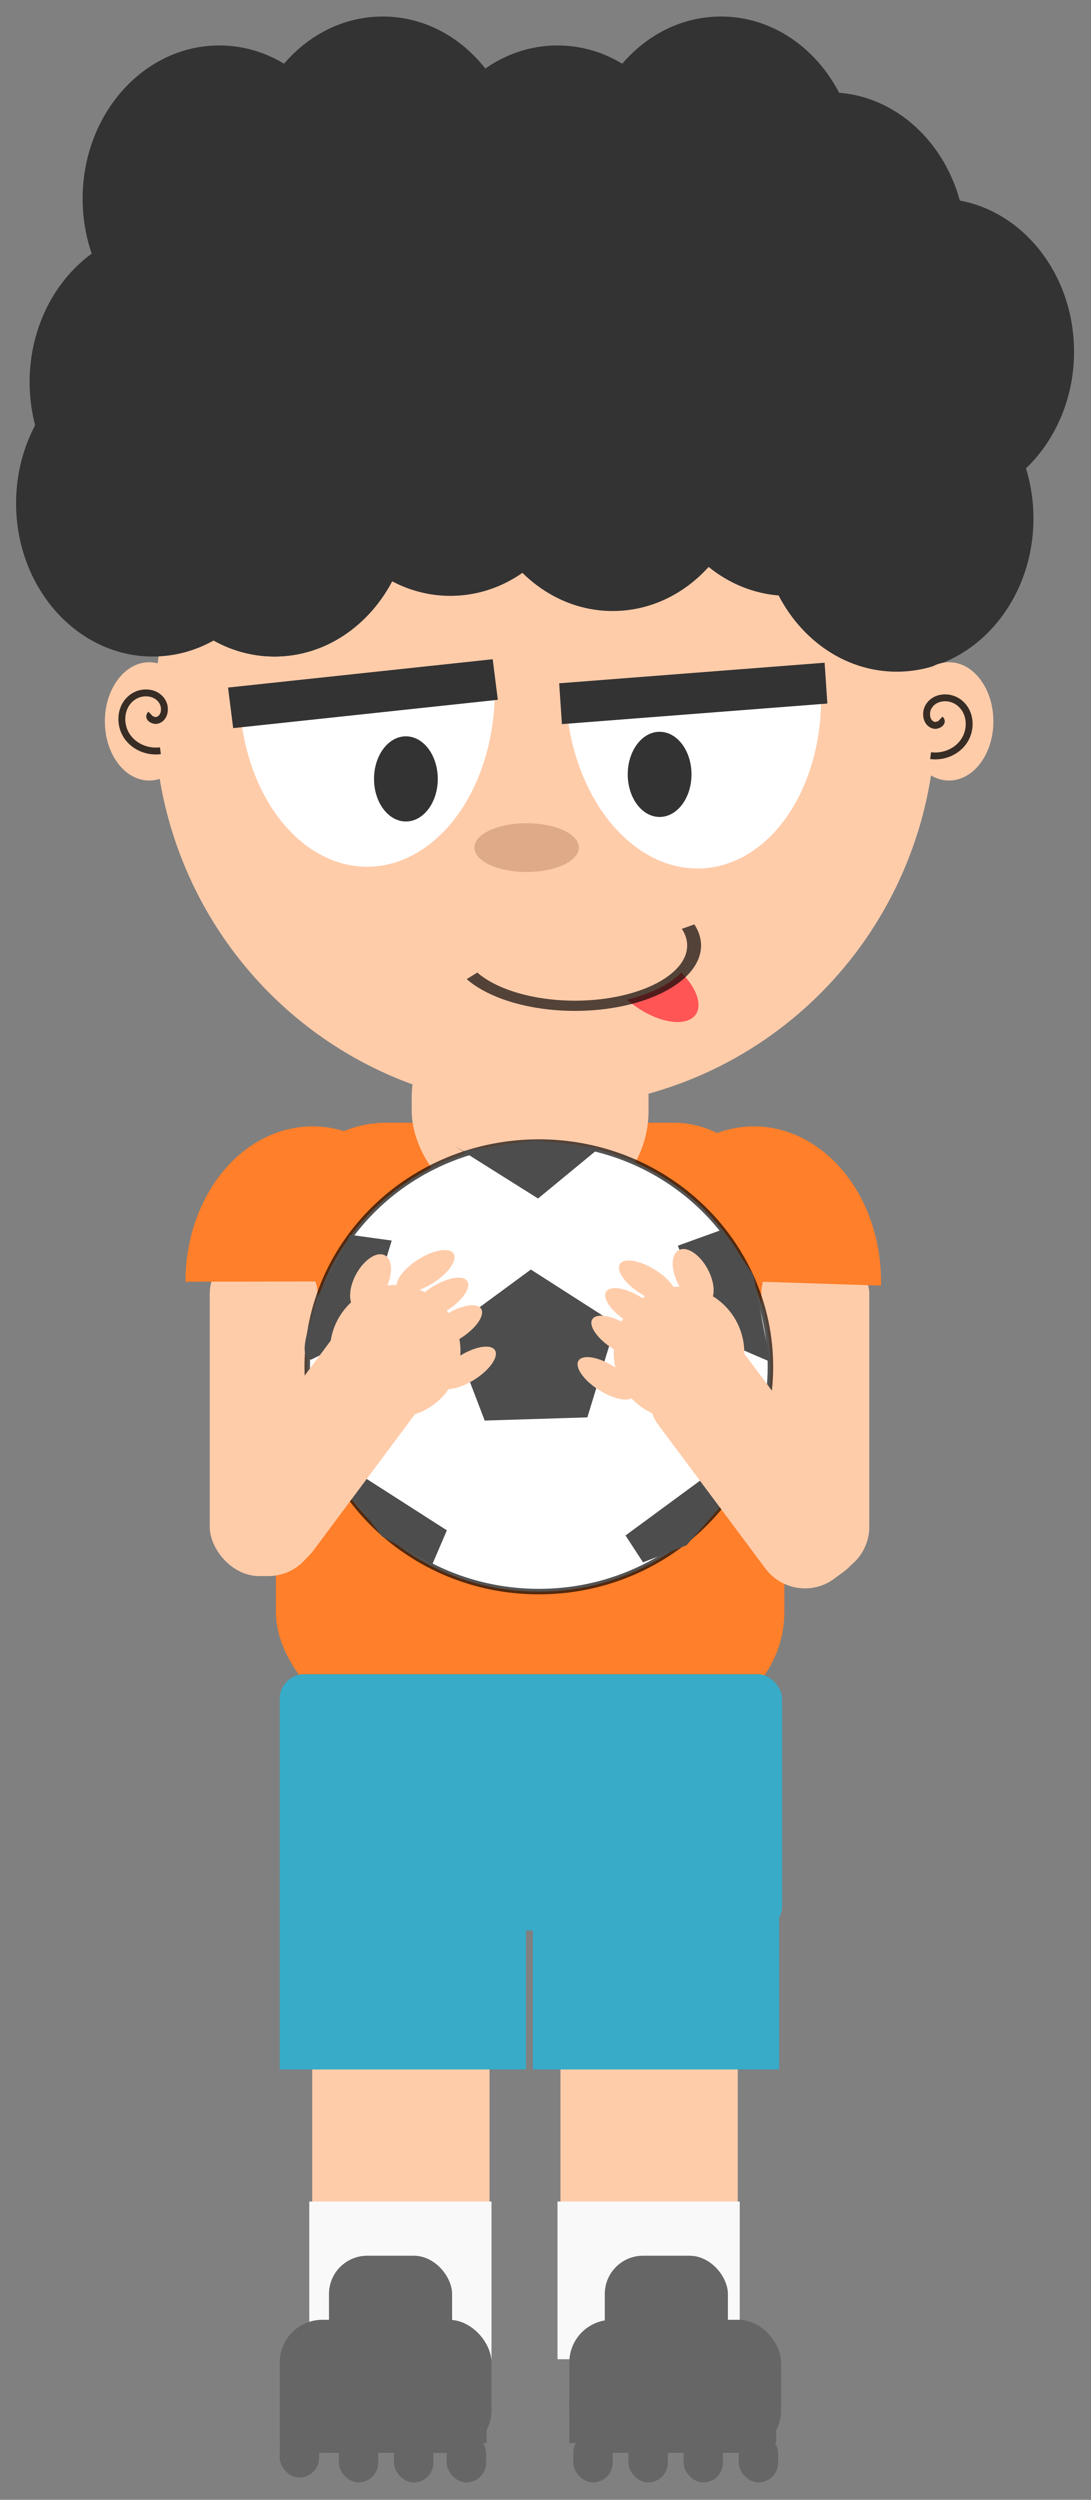 <?xml version="1.0" encoding="UTF-8" standalone="no"?>
<!-- Created with Inkscape (http://www.inkscape.org/) -->

<svg
   xmlns:dc="http://purl.org/dc/elements/1.1/"
   xmlns:cc="http://creativecommons.org/ns#"
   xmlns:rdf="http://www.w3.org/1999/02/22-rdf-syntax-ns#"
   xmlns:svg="http://www.w3.org/2000/svg"
   xmlns="http://www.w3.org/2000/svg"
   xmlns:sodipodi="http://sodipodi.sourceforge.net/DTD/sodipodi-0.dtd"
   xmlns:inkscape="http://www.inkscape.org/namespaces/inkscape"
   width="262.026"
   height="600"
   id="svg2"
   version="1.1"
   inkscape:version="0.91 r13725"
   sodipodi:docname="soccer_player.svg">
  <rect width="100%" height="100%" fill="#808080" stroke="none"/>
  <title
     id="title4223">soccer player boy</title>
  <defs
     id="defs4" />
  <sodipodi:namedview
     id="base"
     pagecolor="#ffffff"
     bordercolor="#666666"
     borderopacity="1.0"
     inkscape:pageopacity="0.0"
     inkscape:pageshadow="2"
     inkscape:zoom="0.35"
     inkscape:cx="596.62494"
     inkscape:cy="71.962977"
     inkscape:document-units="px"
     inkscape:current-layer="layer1"
     showgrid="false"
     inkscape:window-width="1366"
     inkscape:window-height="706"
     inkscape:window-x="-8"
     inkscape:window-y="-8"
     inkscape:window-maximized="1"
     fit-margin-top="4"
     fit-margin-left="4"
     fit-margin-right="4"
     fit-margin-bottom="4" />
  <g
     inkscape:label="Capa 1"
     inkscape:groupmode="layer"
     id="layer1"
     transform="translate(-229.916,-224.358)">
    <g
       id="g5717"
       transform="matrix(1.656,0,0,1.656,22.675,-417.451)">
      <rect
         y="682.362"
         x="170.429"
         height="45.714"
         width="25.714"
         id="rect5665"
         style="fill:#ffccaa;fill-opacity:1;fill-rule:nonzero;stroke:#000000;stroke-width:0;stroke-miterlimit:4;stroke-dasharray:none;stroke-opacity:0.673" />
      <rect
         style="fill:#ffccaa;fill-opacity:1;fill-rule:nonzero;stroke:#000000;stroke-width:0;stroke-miterlimit:4;stroke-dasharray:none;stroke-opacity:0.673"
         id="rect5663"
         width="25.714"
         height="45.714"
         x="206.429"
         y="682.362" />
      <rect
         ry="15.962"
         y="550.296"
         x="165.16"
         height="86.873"
         width="73.741"
         id="rect4049"
         style="fill:#ff7f2a;fill-opacity:1;fill-rule:nonzero;stroke:#000000;stroke-width:0;stroke-miterlimit:4;stroke-dasharray:none;stroke-opacity:1" />
      <rect
         style="fill:#ffccaa;fill-opacity:1;fill-rule:nonzero;stroke:#000000;stroke-width:0;stroke-miterlimit:4;stroke-dasharray:none;stroke-opacity:0.673"
         id="rect5526"
         width="15.657"
         height="47.982"
         x="235.563"
         y="568.014"
         ry="7.151" />
      <rect
         ry="7.151"
         y="568.014"
         x="155.563"
         height="47.982"
         width="15.657"
         id="rect5515"
         style="fill:#ffccaa;fill-opacity:1;fill-rule:nonzero;stroke:#000000;stroke-width:0;stroke-miterlimit:4;stroke-dasharray:none;stroke-opacity:0.673" />
      <rect
         ry="15.405"
         y="531.164"
         x="184.858"
         height="32.83"
         width="34.345"
         id="rect4035"
         style="fill:#ffccaa;fill-opacity:1;fill-rule:nonzero;stroke:#000000;stroke-width:0;stroke-miterlimit:4;stroke-dasharray:none;stroke-opacity:1" />
      <ellipse
         transform="matrix(0.831,0,0,0.843,269.256,24.594)"
         id="path3001"
         style="fill:#ffccaa;fill-opacity:1;fill-rule:nonzero;stroke:#000000;stroke-width:0;stroke-miterlimit:4;stroke-dasharray:none;stroke-opacity:0.995"
         cx="-78.287"
         cy="553.347"
         rx="68.185"
         ry="67.68" />
      <path
         sodipodi:type="arc"
         style="fill:#ffffff;fill-opacity:1;fill-rule:nonzero;stroke:#000000;stroke-width:0;stroke-miterlimit:4;stroke-dasharray:none;stroke-opacity:0.995"
         id="path3956"
         sodipodi:cx="201.42857"
         sodipodi:cy="478.07648"
         sodipodi:rx="36.377808"
         sodipodi:ry="74.285713"
         d="m 237.806,478.076 a 36.378,74.286 0 0 1 -18.189,64.333 36.378,74.286 0 0 1 -36.378,0 36.378,74.286 0 0 1 -18.189,-64.333"
         sodipodi:start="0"
         sodipodi:end="3.1415927"
         sodipodi:open="true"
         transform="matrix(0.508,-0.025,0.017,0.343,115.258,329.003)" />
      <path
         transform="matrix(0.509,0,0,0.343,75.859,323.728)"
         sodipodi:open="true"
         sodipodi:end="3.1415927"
         sodipodi:start="0"
         d="m 237.806,478.076 a 36.378,74.286 0 0 1 -18.189,64.333 36.378,74.286 0 0 1 -36.378,0 36.378,74.286 0 0 1 -18.189,-64.333"
         sodipodi:ry="74.285713"
         sodipodi:rx="36.377808"
         sodipodi:cy="478.07648"
         sodipodi:cx="201.42857"
         id="path2985"
         style="fill:#ffffff;fill-opacity:1;fill-rule:nonzero;stroke:#000000;stroke-width:0;stroke-miterlimit:4;stroke-dasharray:none;stroke-opacity:0.995"
         sodipodi:type="arc" />
      <ellipse
         style="fill:#333333;fill-opacity:1;fill-rule:nonzero;stroke:#000000;stroke-width:0;stroke-miterlimit:4;stroke-dasharray:none;stroke-opacity:0.995"
         id="path2995"
         transform="matrix(0.654,0,0,0.582,242.149,104.628)"
         cx="-88.893"
         cy="680.121"
         rx="7.071"
         ry="10.607" />
      <g
         transform="translate(292.944,-66.67)"
         id="g3904">
        <g
           transform="matrix(0.981,0,0,1.099,2.739,-110.669)"
           id="g3929">
          <rect
             style="fill:#333333;fill-opacity:1;fill-rule:nonzero;stroke:#000000;stroke-width:0;stroke-miterlimit:4;stroke-dasharray:none;stroke-opacity:0.995"
             id="rect2997"
             width="39.323"
             height="5.406"
             x="-223.751"
             y="589.329"
             transform="matrix(0.995,-0.095,0.14,0.99,0,0)" />
          <rect
             y="596.523"
             x="-136.184"
             height="5.401"
             width="39.321"
             id="rect2999"
             style="fill:#333333;fill-opacity:1;fill-rule:nonzero;stroke:#000000;stroke-width:0;stroke-miterlimit:4;stroke-dasharray:none;stroke-opacity:0.995"
             transform="matrix(0.998,-0.069,0.075,0.997,0,0)" />
          <circle
             id="path3862"
             style="fill:#333333;fill-opacity:1;fill-rule:nonzero;stroke:#000000;stroke-width:0;stroke-miterlimit:4;stroke-dasharray:none;stroke-opacity:0.995"
             cx="-141.421"
             cy="540.215"
             r="20.203" />
          <circle
             transform="translate(16.162,18.183)"
             style="fill:#333333;fill-opacity:1;fill-rule:nonzero;stroke:#000000;stroke-width:0;stroke-miterlimit:4;stroke-dasharray:none;stroke-opacity:0.995"
             id="path3864"
             cx="-141.421"
             cy="540.215"
             r="20.203" />
          <circle
             id="path3866"
             style="fill:#333333;fill-opacity:1;fill-rule:nonzero;stroke:#000000;stroke-width:0;stroke-miterlimit:4;stroke-dasharray:none;stroke-opacity:0.995"
             transform="translate(24.162,-3.817)"
             cx="-141.421"
             cy="540.215"
             r="20.203" />
          <circle
             transform="translate(40.162,10.183)"
             style="fill:#333333;fill-opacity:1;fill-rule:nonzero;stroke:#000000;stroke-width:0;stroke-miterlimit:4;stroke-dasharray:none;stroke-opacity:0.995"
             id="path3868"
             cx="-141.421"
             cy="540.215"
             r="20.203" />
          <circle
             id="path3870"
             style="fill:#333333;fill-opacity:1;fill-rule:nonzero;stroke:#000000;stroke-width:0;stroke-miterlimit:4;stroke-dasharray:none;stroke-opacity:0.995"
             transform="translate(34.162,32.183)"
             cx="-141.421"
             cy="540.215"
             r="20.203" />
          <circle
             transform="translate(-7.838,24.183)"
             style="fill:#333333;fill-opacity:1;fill-rule:nonzero;stroke:#000000;stroke-width:0;stroke-miterlimit:4;stroke-dasharray:none;stroke-opacity:0.995"
             id="path3872"
             cx="-141.421"
             cy="540.215"
             r="20.203" />
          <circle
             id="path3874"
             style="fill:#333333;fill-opacity:1;fill-rule:nonzero;stroke:#000000;stroke-width:0;stroke-miterlimit:4;stroke-dasharray:none;stroke-opacity:0.995"
             transform="translate(8.162,40.183)"
             cx="-141.421"
             cy="540.215"
             r="20.203" />
          <circle
             transform="translate(8.162,40.183)"
             style="fill:#333333;fill-opacity:1;fill-rule:nonzero;stroke:#000000;stroke-width:0;stroke-miterlimit:4;stroke-dasharray:none;stroke-opacity:0.995"
             id="path3876"
             cx="-141.421"
             cy="540.215"
             r="20.203" />
          <circle
             transform="translate(50,0)"
             style="fill:#333333;fill-opacity:1;fill-rule:nonzero;stroke:#000000;stroke-width:0;stroke-miterlimit:4;stroke-dasharray:none;stroke-opacity:0.995"
             id="path3878"
             cx="-141.421"
             cy="540.215"
             r="20.203" />
          <circle
             id="path3880"
             style="fill:#333333;fill-opacity:1;fill-rule:nonzero;stroke:#000000;stroke-width:0;stroke-miterlimit:4;stroke-dasharray:none;stroke-opacity:0.995"
             transform="translate(66.162,18.183)"
             cx="-141.421"
             cy="540.215"
             r="20.203" />
          <circle
             transform="translate(74.162,-3.817)"
             style="fill:#333333;fill-opacity:1;fill-rule:nonzero;stroke:#000000;stroke-width:0;stroke-miterlimit:4;stroke-dasharray:none;stroke-opacity:0.995"
             id="path3882"
             cx="-141.421"
             cy="540.215"
             r="20.203" />
          <circle
             id="path3884"
             style="fill:#333333;fill-opacity:1;fill-rule:nonzero;stroke:#000000;stroke-width:0;stroke-miterlimit:4;stroke-dasharray:none;stroke-opacity:0.995"
             transform="translate(90.162,10.183)"
             cx="-141.421"
             cy="540.215"
             r="20.203" />
          <circle
             transform="translate(84.162,32.183)"
             style="fill:#333333;fill-opacity:1;fill-rule:nonzero;stroke:#000000;stroke-width:0;stroke-miterlimit:4;stroke-dasharray:none;stroke-opacity:0.995"
             id="path3886"
             cx="-141.421"
             cy="540.215"
             r="20.203" />
          <circle
             id="path3888"
             style="fill:#333333;fill-opacity:1;fill-rule:nonzero;stroke:#000000;stroke-width:0;stroke-miterlimit:4;stroke-dasharray:none;stroke-opacity:0.995"
             transform="translate(42.162,24.183)"
             cx="-141.421"
             cy="540.215"
             r="20.203" />
          <circle
             id="path3890"
             style="fill:#333333;fill-opacity:1;fill-rule:nonzero;stroke:#000000;stroke-width:0;stroke-miterlimit:4;stroke-dasharray:none;stroke-opacity:0.995"
             transform="translate(66,10)"
             cx="-141.421"
             cy="540.215"
             r="20.203" />
          <circle
             transform="translate(82.162,28.183)"
             style="fill:#333333;fill-opacity:1;fill-rule:nonzero;stroke:#000000;stroke-width:0;stroke-miterlimit:4;stroke-dasharray:none;stroke-opacity:0.995"
             id="path3892"
             cx="-141.421"
             cy="540.215"
             r="20.203" />
          <circle
             id="path3894"
             style="fill:#333333;fill-opacity:1;fill-rule:nonzero;stroke:#000000;stroke-width:0;stroke-miterlimit:4;stroke-dasharray:none;stroke-opacity:0.995"
             transform="translate(90.162,6.183)"
             cx="-141.421"
             cy="540.215"
             r="20.203" />
          <circle
             transform="translate(106.162,20.183)"
             style="fill:#333333;fill-opacity:1;fill-rule:nonzero;stroke:#000000;stroke-width:0;stroke-miterlimit:4;stroke-dasharray:none;stroke-opacity:0.995"
             id="path3896"
             cx="-141.421"
             cy="540.215"
             r="20.203" />
          <circle
             id="path3898"
             style="fill:#333333;fill-opacity:1;fill-rule:nonzero;stroke:#000000;stroke-width:0;stroke-miterlimit:4;stroke-dasharray:none;stroke-opacity:0.995"
             transform="translate(100.162,42.183)"
             cx="-141.421"
             cy="540.215"
             r="20.203" />
          <circle
             transform="translate(58.162,34.183)"
             style="fill:#333333;fill-opacity:1;fill-rule:nonzero;stroke:#000000;stroke-width:0;stroke-miterlimit:4;stroke-dasharray:none;stroke-opacity:0.995"
             id="path3900"
             cx="-141.421"
             cy="540.215"
             r="20.203" />
          <circle
             id="path3902"
             style="fill:#333333;fill-opacity:1;fill-rule:nonzero;stroke:#000000;stroke-width:0;stroke-miterlimit:4;stroke-dasharray:none;stroke-opacity:0.995"
             transform="translate(-9.838,40.183)"
             cx="-141.421"
             cy="540.215"
             r="20.203" />
          <path
             sodipodi:end="0.026840793"
             sodipodi:start="2.5700805"
             transform="matrix(0.209,-0.488,-0.437,-0.234,164.577,794.394)"
             d="m 28.992,578.883 a 7.143,15.357 0 0 1 0.432,-17.905 7.143,15.357 0 0 1 8.032,-4.823 7.143,15.357 0 0 1 4.684,14.833 L 35,570.576 Z"
             sodipodi:ry="15.357142"
             sodipodi:rx="7.1428571"
             sodipodi:cy="570.57648"
             sodipodi:cx="35"
             id="path5509"
             style="fill:#ff5555;fill-opacity:1;fill-rule:nonzero;stroke:#000000;stroke-width:0;stroke-miterlimit:4;stroke-dasharray:none;stroke-opacity:0.673"
             sodipodi:type="arc" />
        </g>
        <rect
           ry="3.58"
           y="696.889"
           x="-127.23"
           height="37.143"
           width="72.857"
           id="rect5655"
           style="fill:#37abc8;fill-opacity:1;fill-rule:nonzero;stroke:#000000;stroke-width:0;stroke-miterlimit:4;stroke-dasharray:none;stroke-opacity:0.673" />
      </g>
      <ellipse
         transform="matrix(0.654,0,0,0.582,278.946,103.971)"
         id="path2993"
         style="fill:#333333;fill-opacity:1;fill-rule:nonzero;stroke:#000000;stroke-width:0;stroke-miterlimit:4;stroke-dasharray:none;stroke-opacity:0.995"
         cx="-88.893"
         cy="680.121"
         rx="7.071"
         ry="10.607" />
      <ellipse
         transform="translate(-105.056,-98.49)"
         id="path3964"
         style="fill:#deaa87;fill-opacity:1;fill-rule:nonzero;stroke:#000000;stroke-width:0;stroke-miterlimit:4;stroke-dasharray:none;stroke-opacity:0.995"
         cx="306.581"
         cy="608.905"
         rx="7.576"
         ry="3.536" />
      <ellipse
         transform="matrix(1,0,0,1.231,78.571,-125.188)"
         id="path4027"
         style="fill:#ffccaa;fill-opacity:1;fill-rule:nonzero;stroke:#000000;stroke-width:0;stroke-miterlimit:4;stroke-dasharray:none;stroke-opacity:1"
         cx="68.214"
         cy="501.469"
         rx="6.429"
         ry="6.964" />
      <path
         transform="matrix(-1,0,0,1,196.304,-30.571)"
         d="m 49.286,521.648 c 0.551,0.524 -0.413,0.998 -0.858,0.903 -1.132,-0.243 -1.342,-1.682 -0.898,-2.571 0.777,-1.556 2.844,-1.782 4.218,-0.923 1.986,1.242 2.232,4.001 0.954,5.837 -1.067,1.533 -2.975,2.288 -4.809,2.053"
         sodipodi:t0="0"
         sodipodi:argument="-18.089792"
         sodipodi:radius="5.4780679"
         sodipodi:revolution="1.17"
         sodipodi:expansion="0.95999998"
         sodipodi:cy="521.64789"
         sodipodi:cx="49.285713"
         id="path4029"
         style="opacity:0.78;fill:none;stroke:#000000;stroke-width:1px;stroke-linecap:butt;stroke-linejoin:miter;stroke-opacity:1"
         sodipodi:type="spiral" />
      <ellipse
         style="fill:#ffccaa;fill-opacity:1;fill-rule:nonzero;stroke:#000000;stroke-width:0;stroke-miterlimit:4;stroke-dasharray:none;stroke-opacity:1"
         id="path4031"
         transform="matrix(1,0,0,1.231,194.571,-125.188)"
         cx="68.214"
         cy="501.469"
         rx="6.429"
         ry="6.964" />
      <path
         sodipodi:type="spiral"
         style="opacity:0.78;fill:none;stroke:#000000;stroke-width:1px;stroke-linecap:butt;stroke-linejoin:miter;stroke-opacity:1"
         id="path4033"
         sodipodi:cx="49.285713"
         sodipodi:cy="521.64789"
         sodipodi:expansion="0.95999998"
         sodipodi:revolution="1.17"
         sodipodi:radius="5.4780679"
         sodipodi:argument="-18.089792"
         sodipodi:t0="0"
         d="m 49.286,521.648 c 0.551,0.524 -0.413,0.998 -0.858,0.903 -1.132,-0.243 -1.342,-1.682 -0.898,-2.571 0.777,-1.556 2.844,-1.782 4.218,-0.923 1.986,1.242 2.232,4.001 0.954,5.837 -1.067,1.533 -2.975,2.288 -4.809,2.053"
         transform="translate(212.214,-29.857)" />
      <path
         transform="matrix(1.008,0,0,0.741,150.213,101.282)"
         sodipodi:open="true"
         sodipodi:end="2.6146495"
         sodipodi:start="5.9639161"
         d="M 74.134,567.592 A 17.143,11.786 0 0 1 64.896,582.037 17.143,11.786 0 0 1 43.04,577.218"
         sodipodi:ry="11.785714"
         sodipodi:rx="17.142857"
         sodipodi:cy="571.29077"
         sodipodi:cx="57.857143"
         id="path5507"
         style="fill:#ffccaa;fill-opacity:1;fill-rule:nonzero;stroke:#000000;stroke-width:2;stroke-miterlimit:4;stroke-dasharray:none;stroke-opacity:0.673"
         sodipodi:type="arc" />
      <path
         transform="translate(91.439,-2.02)"
         sodipodi:end="0.026840793"
         sodipodi:start="3.1400225"
         d="m 60.609,575.353 a 18.435,22.476 0 0 1 9.344,-19.588 18.435,22.476 0 0 1 18.585,0.286 18.435,22.476 0 0 1 8.935,19.87 l -18.429,-0.603 z"
         sodipodi:ry="22.475895"
         sodipodi:rx="18.435284"
         sodipodi:cy="575.31763"
         sodipodi:cx="79.044434"
         id="path5520"
         style="fill:#ff7f2a;fill-opacity:1;fill-rule:nonzero;stroke:#000000;stroke-width:0;stroke-miterlimit:4;stroke-dasharray:none;stroke-opacity:0.673"
         sodipodi:type="arc" />
      <path
         sodipodi:type="arc"
         style="fill:#ff7f2a;fill-opacity:1;fill-rule:nonzero;stroke:#000000;stroke-width:0;stroke-miterlimit:4;stroke-dasharray:none;stroke-opacity:0.673"
         id="path5522"
         sodipodi:cx="79.044434"
         sodipodi:cy="575.31763"
         sodipodi:rx="18.435284"
         sodipodi:ry="22.475895"
         d="m 60.609,575.353 a 18.435,22.476 0 0 1 9.344,-19.588 18.435,22.476 0 0 1 18.585,0.286 18.435,22.476 0 0 1 8.935,19.87 l -18.429,-0.603 z"
         sodipodi:start="3.1400225"
         sodipodi:end="0.026840793"
         transform="translate(155.439,-2.02)" />
      <g
         transform="translate(-136.876,-14.395)"
         id="g5607">
        <path
           inkscape:connector-curvature="0"
           style="fill:#ffffff;fill-opacity:1;fill-rule:nonzero;stroke:#000000;stroke-width:0.8;stroke-miterlimit:4;stroke-dasharray:none;stroke-opacity:0.673"
           d="m 373.756,600.066 c 0,17.992 -15.038,32.577 -33.588,32.577 -18.55,0 -33.588,-14.585 -33.588,-32.577 0,-17.992 15.038,-32.577 33.588,-32.577 18.55,0 33.588,14.585 33.588,32.577 z"
           id="path5532" />
        <path
           style="fill:#4d4d4d;fill-opacity:1;fill-rule:nonzero;stroke:#000000;stroke-width:0;stroke-miterlimit:4;stroke-opacity:0.673"
           d="m 373.723,599.33 -8.325,-3.58 -5.065,-13.243 6.457,-2.332 4.505,6.637 z"
           id="path5542"
           inkscape:connector-curvature="0"
           sodipodi:nodetypes="cccccc" />
        <path
           style="fill:#4d4d4d;fill-opacity:1;fill-rule:nonzero;stroke:#000000;stroke-width:0;stroke-miterlimit:4;stroke-opacity:0.673"
           d="m 314.695,595.29 -7.567,3.744 c -2.173,-0.563 0.049,-5.52 0.996,-9.202 l 4.689,-8.898 6.02,0.829 z"
           id="path5544"
           inkscape:connector-curvature="0"
           sodipodi:nodetypes="cccccc" />
        <path
           style="fill:#4d4d4d;fill-opacity:1;fill-rule:nonzero;stroke:#000000;stroke-width:0;stroke-miterlimit:4;stroke-opacity:0.673"
           d="m 324.716,628.704 -7.315,-4.085 -5.065,-6.677 2.164,-2.079 12.333,7.9 z"
           id="path5546"
           inkscape:connector-curvature="0"
           sodipodi:nodetypes="cccccc" />
        <path
           style="fill:#4d4d4d;fill-opacity:1;fill-rule:nonzero;stroke:#000000;stroke-width:0;stroke-miterlimit:4;stroke-opacity:0.673"
           d="m 361.584,625.926 -6.304,2.481 -2.54,-3.899 11.76,-8.645 2.99,3.354 z"
           id="path5548"
           inkscape:connector-curvature="0"
           sodipodi:nodetypes="cccccc" />
        <path
           style="fill:#4d4d4d;fill-opacity:1;fill-rule:nonzero;stroke:#000000;stroke-width:0;stroke-miterlimit:4;stroke-opacity:0.673"
           d="m 348.905,568.378 -8.85,7.293 -12.004,-7.545 1.179,0.671 10.313,-1.597 z"
           id="path5550"
           inkscape:connector-curvature="0"
           sodipodi:nodetypes="cccccc" />
        <path
           id="path5585"
           d="m 347.207,607.391 -14.891,0.461 -5.065,-13.243 11.76,-8.645 12.333,7.9 z"
           style="fill:#4d4d4d;fill-opacity:1;fill-rule:nonzero;stroke:#000000;stroke-width:0;stroke-miterlimit:4;stroke-opacity:0.673"
           inkscape:connector-curvature="0" />
      </g>
      <rect
         transform="matrix(0.802,0.598,-0.598,0.802,0,0)"
         ry="7.151"
         y="355.466"
         x="486.402"
         height="40.406"
         width="16.162"
         id="rect5524"
         style="fill:#ffccaa;fill-opacity:1;fill-rule:nonzero;stroke:#000000;stroke-width:0;stroke-miterlimit:4;stroke-dasharray:none;stroke-opacity:0.673" />
      <rect
         style="fill:#ffccaa;fill-opacity:1;fill-rule:nonzero;stroke:#000000;stroke-width:0;stroke-miterlimit:4;stroke-dasharray:none;stroke-opacity:0.673"
         id="rect5528"
         width="16.162"
         height="40.406"
         x="162.014"
         y="600.601"
         ry="7.151"
         transform="matrix(-0.802,0.598,0.598,0.802,0,0)" />
      <ellipse
         transform="translate(40.154,-11.364)"
         id="path5616"
         style="fill:#ffccaa;fill-opacity:1;fill-rule:nonzero;stroke:#000000;stroke-width:0;stroke-miterlimit:4;stroke-dasharray:none;stroke-opacity:0.673"
         cx="142.305"
         cy="594.763"
         rx="9.47"
         ry="9.596" />
      <ellipse
         style="fill:#ffccaa;fill-opacity:1;fill-rule:nonzero;stroke:#000000;stroke-width:0;stroke-miterlimit:4;stroke-dasharray:none;stroke-opacity:0.673"
         id="path5618"
         transform="translate(81.317,-11.112)"
         cx="142.305"
         cy="594.763"
         rx="9.47"
         ry="9.596" />
      <ellipse
         transform="matrix(0.881,0.472,-0.472,0.881,339.941,-5.39)"
         style="fill:#ffccaa;fill-opacity:1;fill-rule:nonzero;stroke:#000000;stroke-width:0;stroke-miterlimit:4;stroke-dasharray:none;stroke-opacity:0.673"
         id="path5622"
         cx="131.446"
         cy="586.556"
         rx="2.399"
         ry="4.419" />
      <ellipse
         id="path5624"
         style="fill:#ffccaa;fill-opacity:1;fill-rule:nonzero;stroke:#000000;stroke-width:0;stroke-miterlimit:4;stroke-dasharray:none;stroke-opacity:0.673"
         transform="matrix(-0.881,0.472,0.472,0.881,64.625,-6.148)"
         cx="131.446"
         cy="586.556"
         rx="2.399"
         ry="4.419" />
      <g
         transform="translate(-2.674,-23.234)"
         id="g5632">
        <g
           transform="translate(58.589,-0.758)"
           id="g5639">
          <ellipse
             transform="matrix(0.534,0.845,-0.845,0.534,564.742,166.996)"
             id="path5626"
             style="fill:#ffccaa;fill-opacity:1;fill-rule:nonzero;stroke:#000000;stroke-width:0;stroke-miterlimit:4;stroke-dasharray:none;stroke-opacity:0.673"
             cx="130.815"
             cy="596.026"
             rx="2.02"
             ry="4.798" />
          <ellipse
             style="fill:#ffccaa;fill-opacity:1;fill-rule:nonzero;stroke:#000000;stroke-width:0;stroke-miterlimit:4;stroke-dasharray:none;stroke-opacity:0.673"
             id="path5628"
             transform="matrix(0.534,0.845,-0.845,0.534,566.742,170.996)"
             cx="130.815"
             cy="596.026"
             rx="2.02"
             ry="4.798" />
          <ellipse
             transform="matrix(0.534,0.845,-0.845,0.534,568.742,174.996)"
             id="path5630"
             style="fill:#ffccaa;fill-opacity:1;fill-rule:nonzero;stroke:#000000;stroke-width:0;stroke-miterlimit:4;stroke-dasharray:none;stroke-opacity:0.673"
             cx="130.815"
             cy="596.026"
             rx="2.02"
             ry="4.798" />
          <ellipse
             style="fill:#ffccaa;fill-opacity:1;fill-rule:nonzero;stroke:#000000;stroke-width:0;stroke-miterlimit:4;stroke-dasharray:none;stroke-opacity:0.673"
             id="path5637"
             transform="matrix(0.534,0.845,-0.845,0.534,570.742,180.996)"
             cx="130.815"
             cy="596.026"
             rx="2.02"
             ry="4.798" />
        </g>
        <g
           id="g5645"
           transform="matrix(-1,0,0,1,352.735,0.758)">
          <ellipse
             style="fill:#ffccaa;fill-opacity:1;fill-rule:nonzero;stroke:#000000;stroke-width:0;stroke-miterlimit:4;stroke-dasharray:none;stroke-opacity:0.673"
             id="path5647"
             transform="matrix(0.534,0.845,-0.845,0.534,564.742,166.996)"
             cx="130.815"
             cy="596.026"
             rx="2.02"
             ry="4.798" />
          <ellipse
             transform="matrix(0.534,0.845,-0.845,0.534,566.742,170.996)"
             id="path5649"
             style="fill:#ffccaa;fill-opacity:1;fill-rule:nonzero;stroke:#000000;stroke-width:0;stroke-miterlimit:4;stroke-dasharray:none;stroke-opacity:0.673"
             cx="130.815"
             cy="596.026"
             rx="2.02"
             ry="4.798" />
          <ellipse
             style="fill:#ffccaa;fill-opacity:1;fill-rule:nonzero;stroke:#000000;stroke-width:0;stroke-miterlimit:4;stroke-dasharray:none;stroke-opacity:0.673"
             id="path5651"
             transform="matrix(0.534,0.845,-0.845,0.534,568.742,174.996)"
             cx="130.815"
             cy="596.026"
             rx="2.02"
             ry="4.798" />
          <ellipse
             transform="matrix(0.534,0.845,-0.845,0.534,570.742,180.996)"
             id="path5653"
             style="fill:#ffccaa;fill-opacity:1;fill-rule:nonzero;stroke:#000000;stroke-width:0;stroke-miterlimit:4;stroke-dasharray:none;stroke-opacity:0.673"
             cx="130.815"
             cy="596.026"
             rx="2.02"
             ry="4.798" />
        </g>
      </g>
      <rect
         ry="0"
         y="658.934"
         x="165.714"
         height="28.571"
         width="35.714"
         id="rect5657"
         style="fill:#37abc8;fill-opacity:1;fill-rule:nonzero;stroke:#000000;stroke-width:0;stroke-miterlimit:4;stroke-dasharray:none;stroke-opacity:0.673" />
      <rect
         style="fill:#37abc8;fill-opacity:1;fill-rule:nonzero;stroke:#000000;stroke-width:0;stroke-miterlimit:4;stroke-dasharray:none;stroke-opacity:0.673"
         id="rect5659"
         width="35.714"
         height="28.571"
         x="202.429"
         y="658.934"
         ry="0" />
      <rect
         y="706.648"
         x="170"
         height="22.857"
         width="26.429"
         id="rect5667"
         style="fill:#f9f9f9;fill-opacity:1;fill-rule:nonzero;stroke:#000000;stroke-width:0;stroke-miterlimit:4;stroke-dasharray:none;stroke-opacity:0.673" />
      <rect
         style="fill:#f9f9f9;fill-opacity:1;fill-rule:nonzero;stroke:#000000;stroke-width:0;stroke-miterlimit:4;stroke-dasharray:none;stroke-opacity:0.673"
         id="rect5669"
         width="26.429"
         height="22.857"
         x="206"
         y="706.648" />
      <rect
         ry="5.546"
         y="714.505"
         x="172.857"
         height="15.714"
         width="17.857"
         id="rect5671"
         style="fill:#666666;fill-opacity:1;fill-rule:nonzero;stroke:#000000;stroke-width:0;stroke-miterlimit:4;stroke-dasharray:none;stroke-opacity:0.673" />
      <rect
         style="fill:#666666;fill-opacity:1;fill-rule:nonzero;stroke:#000000;stroke-width:0;stroke-miterlimit:4;stroke-dasharray:none;stroke-opacity:0.673"
         id="rect5673"
         width="17.857"
         height="15.714"
         x="212.857"
         y="714.505"
         ry="5.546" />
      <rect
         ry="6.188"
         y="723.791"
         x="165.714"
         height="19.286"
         width="30.714"
         id="rect5677"
         style="fill:#666666;fill-opacity:1;fill-rule:nonzero;stroke:#000000;stroke-width:0;stroke-miterlimit:4;stroke-dasharray:none;stroke-opacity:0.673" />
      <rect
         style="fill:#666666;fill-opacity:1;fill-rule:nonzero;stroke:#000000;stroke-width:0;stroke-miterlimit:4;stroke-dasharray:none;stroke-opacity:0.673"
         id="rect5679"
         width="30.714"
         height="19.286"
         x="207.714"
         y="723.791"
         ry="6.188" />
      <rect
         ry="2.857"
         y="740.219"
         x="174.286"
         height="7.143"
         width="5.714"
         id="rect5681"
         style="fill:#666666;fill-opacity:1;fill-rule:nonzero;stroke:#000000;stroke-width:0;stroke-miterlimit:4;stroke-dasharray:none;stroke-opacity:0.673" />
      <rect
         style="fill:#666666;fill-opacity:1;fill-rule:nonzero;stroke:#000000;stroke-width:0;stroke-miterlimit:4;stroke-dasharray:none;stroke-opacity:0.673"
         id="rect5683"
         width="5.714"
         height="7.143"
         x="165.714"
         y="739.505"
         ry="2.857" />
      <rect
         style="fill:#666666;fill-opacity:1;fill-rule:nonzero;stroke:#000000;stroke-width:0;stroke-miterlimit:4;stroke-dasharray:none;stroke-opacity:0.673"
         id="rect5685"
         width="5.714"
         height="7.143"
         x="182.286"
         y="740.219"
         ry="2.857" />
      <rect
         ry="2.857"
         y="740.219"
         x="189.929"
         height="7.143"
         width="5.714"
         id="rect5687"
         style="fill:#666666;fill-opacity:1;fill-rule:nonzero;stroke:#000000;stroke-width:0;stroke-miterlimit:4;stroke-dasharray:none;stroke-opacity:0.673" />
      <rect
         style="fill:#666666;fill-opacity:1;fill-rule:nonzero;stroke:#000000;stroke-width:0;stroke-miterlimit:4;stroke-dasharray:none;stroke-opacity:0.673"
         id="rect5689"
         width="5.714"
         height="7.143"
         x="208.286"
         y="740.219"
         ry="2.857" />
      <rect
         ry="2.857"
         y="740.219"
         x="216.286"
         height="7.143"
         width="5.714"
         id="rect5691"
         style="fill:#666666;fill-opacity:1;fill-rule:nonzero;stroke:#000000;stroke-width:0;stroke-miterlimit:4;stroke-dasharray:none;stroke-opacity:0.673" />
      <rect
         style="fill:#666666;fill-opacity:1;fill-rule:nonzero;stroke:#000000;stroke-width:0;stroke-miterlimit:4;stroke-dasharray:none;stroke-opacity:0.673"
         id="rect5693"
         width="5.714"
         height="7.143"
         x="224.286"
         y="740.219"
         ry="2.857" />
      <rect
         ry="2.857"
         y="740.219"
         x="232.286"
         height="7.143"
         width="5.714"
         id="rect5695"
         style="fill:#666666;fill-opacity:1;fill-rule:nonzero;stroke:#000000;stroke-width:0;stroke-miterlimit:4;stroke-dasharray:none;stroke-opacity:0.673" />
      <rect
         rx="0"
         ry="0"
         y="735.219"
         x="165.714"
         height="6.429"
         width="30"
         id="rect5699"
         style="fill:#666666;fill-opacity:1;fill-rule:nonzero;stroke:#000000;stroke-width:0;stroke-miterlimit:4;stroke-dasharray:none;stroke-opacity:0.673" />
      <rect
         style="fill:#666666;fill-opacity:1;fill-rule:nonzero;stroke:#000000;stroke-width:0;stroke-miterlimit:4;stroke-dasharray:none;stroke-opacity:0.673"
         id="rect5701"
         width="30"
         height="6.429"
         x="207.714"
         y="735.219"
         ry="0"
         rx="0" />
    </g>
  </g>
</svg>
